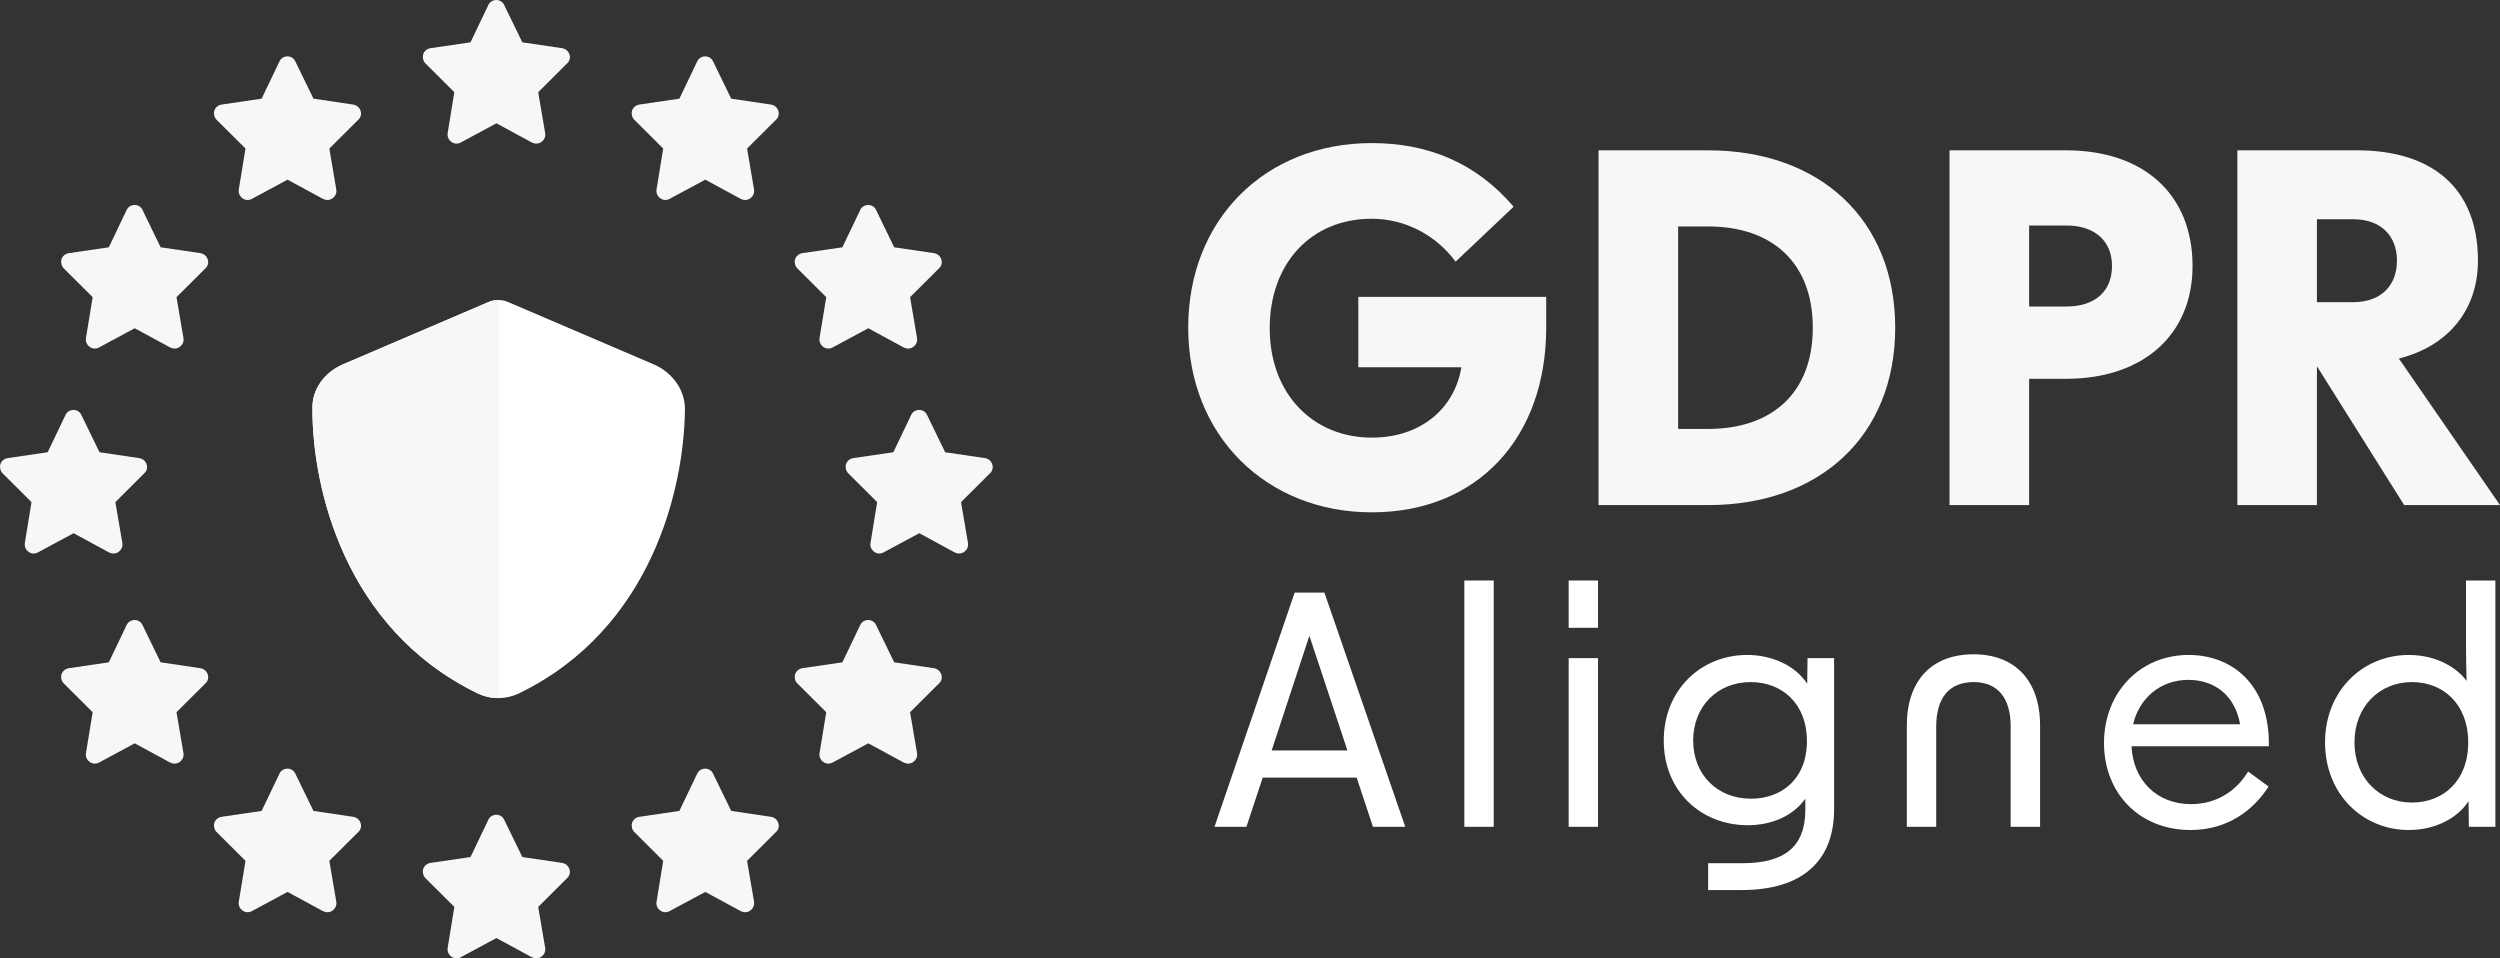 <svg width="60" height="23" viewBox="0 0 60 23" fill="none" xmlns="http://www.w3.org/2000/svg">
<rect x="0" y="0" width="60" height="23" fill="#333333" stroke="none"/>
<path d="M12.101 0.121L12.536 1.016L13.492 1.157C13.572 1.17 13.639 1.224 13.666 1.305C13.693 1.379 13.672 1.466 13.612 1.52L12.917 2.213L13.084 3.195C13.098 3.275 13.064 3.356 12.997 3.403C12.93 3.457 12.843 3.457 12.77 3.423L11.914 2.959L11.052 3.423C10.985 3.457 10.898 3.457 10.831 3.403C10.764 3.356 10.731 3.275 10.744 3.195L10.904 2.213L10.209 1.52C10.155 1.466 10.136 1.379 10.155 1.305C10.182 1.224 10.249 1.17 10.329 1.157L11.292 1.016L11.72 0.121C11.754 0.047 11.827 0 11.914 0C11.994 0 12.068 0.047 12.101 0.121Z" fill="#F5F7F9"/>
<path d="M12.101 19.675L12.536 20.569L13.492 20.71C13.572 20.724 13.639 20.778 13.666 20.858C13.693 20.932 13.672 21.02 13.612 21.074L12.917 21.766L13.084 22.748C13.098 22.829 13.064 22.91 12.997 22.957C12.93 23.011 12.843 23.011 12.77 22.977L11.914 22.513L11.052 22.977C10.985 23.011 10.898 23.011 10.831 22.957C10.764 22.91 10.731 22.829 10.744 22.748L10.904 21.766L10.209 21.074C10.155 21.02 10.136 20.932 10.155 20.858C10.182 20.778 10.249 20.724 10.329 20.71L11.292 20.569L11.72 19.675C11.754 19.601 11.827 19.554 11.914 19.554C11.994 19.554 12.068 19.601 12.101 19.675Z" fill="#F5F7F9"/>
<path d="M7.088 18.568L7.523 19.462L8.479 19.604C8.559 19.617 8.626 19.671 8.653 19.752C8.68 19.826 8.66 19.913 8.6 19.967L7.904 20.66L8.071 21.641C8.085 21.722 8.051 21.803 7.984 21.85C7.918 21.904 7.831 21.904 7.757 21.87L6.901 21.406L6.039 21.87C5.972 21.904 5.885 21.904 5.818 21.85C5.751 21.803 5.718 21.722 5.731 21.641L5.892 20.66L5.196 19.967C5.143 19.913 5.123 19.826 5.143 19.752C5.169 19.671 5.236 19.617 5.317 19.604L6.279 19.462L6.707 18.568C6.741 18.494 6.814 18.447 6.901 18.447C6.981 18.447 7.055 18.494 7.088 18.568Z" fill="#F5F7F9"/>
<path d="M7.088 1.474L7.523 2.368L8.479 2.51C8.559 2.523 8.626 2.577 8.653 2.658C8.68 2.731 8.66 2.819 8.6 2.873L7.904 3.565L8.071 4.547C8.085 4.628 8.051 4.709 7.984 4.756C7.918 4.81 7.831 4.81 7.757 4.776L6.901 4.312L6.039 4.776C5.972 4.81 5.885 4.81 5.818 4.756C5.751 4.709 5.718 4.628 5.731 4.547L5.892 3.565L5.196 2.873C5.143 2.819 5.123 2.731 5.143 2.658C5.169 2.577 5.236 2.523 5.317 2.51L6.279 2.368L6.707 1.474C6.741 1.4 6.814 1.353 6.901 1.353C6.981 1.353 7.055 1.4 7.088 1.474Z" fill="#F5F7F9"/>
<path d="M17.114 18.568L17.549 19.462L18.505 19.604C18.585 19.617 18.652 19.671 18.679 19.752C18.705 19.826 18.685 19.913 18.625 19.967L17.93 20.66L18.097 21.641C18.11 21.722 18.077 21.803 18.01 21.85C17.943 21.904 17.856 21.904 17.783 21.87L16.927 21.406L16.064 21.87C15.998 21.904 15.911 21.904 15.844 21.85C15.777 21.803 15.743 21.722 15.757 21.641L15.917 20.66L15.222 19.967C15.168 19.913 15.148 19.826 15.168 19.752C15.195 19.671 15.262 19.617 15.342 19.604L16.305 19.462L16.733 18.568C16.766 18.494 16.84 18.447 16.927 18.447C17.007 18.447 17.081 18.494 17.114 18.568Z" fill="#F5F7F9"/>
<path d="M17.114 1.474L17.549 2.368L18.505 2.51C18.585 2.523 18.652 2.577 18.679 2.658C18.705 2.731 18.685 2.819 18.625 2.873L17.93 3.565L18.097 4.547C18.11 4.628 18.077 4.709 18.01 4.756C17.943 4.81 17.856 4.81 17.783 4.776L16.927 4.312L16.064 4.776C15.998 4.81 15.911 4.81 15.844 4.756C15.777 4.709 15.743 4.628 15.757 4.547L15.917 3.565L15.222 2.873C15.168 2.819 15.148 2.731 15.168 2.658C15.195 2.577 15.262 2.523 15.342 2.51L16.305 2.368L16.733 1.474C16.766 1.4 16.84 1.353 16.927 1.353C17.007 1.353 17.081 1.4 17.114 1.474Z" fill="#F5F7F9"/>
<path d="M21.026 5.04L21.461 5.935L22.417 6.076C22.497 6.089 22.564 6.143 22.591 6.224C22.618 6.298 22.598 6.385 22.538 6.439L21.842 7.132L22.009 8.114C22.023 8.194 21.989 8.275 21.922 8.322C21.856 8.376 21.769 8.376 21.695 8.342L20.839 7.878L19.977 8.342C19.91 8.376 19.823 8.376 19.756 8.322C19.689 8.275 19.656 8.194 19.669 8.114L19.83 7.132L19.134 6.439C19.081 6.385 19.061 6.298 19.081 6.224C19.108 6.143 19.174 6.089 19.255 6.076L20.217 5.935L20.645 5.04C20.679 4.966 20.752 4.919 20.839 4.919C20.919 4.919 20.993 4.966 21.026 5.04Z" fill="#F5F7F9"/>
<path d="M21.026 15.002L21.461 15.896L22.417 16.037C22.497 16.051 22.564 16.105 22.591 16.185C22.618 16.259 22.598 16.347 22.538 16.4L21.842 17.093L22.009 18.075C22.023 18.156 21.989 18.236 21.922 18.284C21.856 18.337 21.769 18.337 21.695 18.304L20.839 17.84L19.977 18.304C19.91 18.337 19.823 18.337 19.756 18.284C19.689 18.236 19.656 18.156 19.669 18.075L19.83 17.093L19.134 16.4C19.081 16.347 19.061 16.259 19.081 16.185C19.108 16.105 19.174 16.051 19.255 16.037L20.217 15.896L20.645 15.002C20.679 14.928 20.752 14.88 20.839 14.88C20.919 14.88 20.993 14.928 21.026 15.002Z" fill="#F5F7F9"/>
<path d="M22.249 9.959L22.684 10.854L23.64 10.995C23.72 11.008 23.787 11.062 23.814 11.143C23.84 11.217 23.82 11.304 23.76 11.358L23.065 12.051L23.232 13.033C23.245 13.114 23.212 13.194 23.145 13.241C23.078 13.295 22.991 13.295 22.918 13.261L22.062 12.797L21.199 13.261C21.133 13.295 21.046 13.295 20.979 13.241C20.912 13.194 20.878 13.114 20.892 13.033L21.052 12.051L20.357 11.358C20.303 11.304 20.283 11.217 20.303 11.143C20.33 11.062 20.397 11.008 20.477 10.995L21.44 10.854L21.868 9.959C21.901 9.885 21.975 9.838 22.062 9.838C22.142 9.838 22.216 9.885 22.249 9.959Z" fill="#F5F7F9"/>
<path d="M1.953 9.959L2.388 10.854L3.344 10.995C3.424 11.008 3.491 11.062 3.518 11.143C3.545 11.217 3.525 11.304 3.464 11.358L2.769 12.051L2.936 13.033C2.95 13.114 2.916 13.194 2.849 13.241C2.782 13.295 2.696 13.295 2.622 13.261L1.766 12.797L0.904 13.261C0.837 13.295 0.75 13.295 0.683 13.241C0.616 13.194 0.583 13.114 0.596 13.033L0.756 12.051L0.061 11.358C0.008 11.304 -0.012 11.217 0.008 11.143C0.034 11.062 0.101 11.008 0.181 10.995L1.144 10.854L1.572 9.959C1.606 9.885 1.679 9.838 1.766 9.838C1.846 9.838 1.92 9.885 1.953 9.959Z" fill="#F5F7F9"/>
<path d="M3.421 5.04L3.855 5.935L4.811 6.076C4.892 6.089 4.958 6.143 4.985 6.224C5.012 6.298 4.992 6.385 4.932 6.439L4.236 7.132L4.403 8.114C4.417 8.194 4.383 8.275 4.317 8.322C4.25 8.376 4.163 8.376 4.089 8.342L3.233 7.878L2.371 8.342C2.304 8.376 2.217 8.376 2.15 8.322C2.083 8.275 2.05 8.194 2.063 8.114L2.224 7.132L1.528 6.439C1.475 6.385 1.455 6.298 1.475 6.224C1.502 6.143 1.568 6.089 1.649 6.076L2.612 5.935L3.039 5.04C3.073 4.966 3.146 4.919 3.233 4.919C3.314 4.919 3.387 4.966 3.421 5.04Z" fill="#F5F7F9"/>
<path d="M3.421 15.002L3.855 15.896L4.811 16.037C4.892 16.051 4.958 16.105 4.985 16.185C5.012 16.259 4.992 16.347 4.932 16.4L4.236 17.093L4.403 18.075C4.417 18.156 4.383 18.236 4.317 18.284C4.25 18.337 4.163 18.337 4.089 18.304L3.233 17.84L2.371 18.304C2.304 18.337 2.217 18.337 2.15 18.284C2.083 18.236 2.05 18.156 2.063 18.075L2.224 17.093L1.528 16.4C1.475 16.347 1.455 16.259 1.475 16.185C1.502 16.105 1.568 16.051 1.649 16.037L2.612 15.896L3.039 15.002C3.073 14.928 3.146 14.88 3.233 14.88C3.314 14.88 3.387 14.928 3.421 15.002Z" fill="#F5F7F9"/>
<path d="M11.969 7.2C12.043 7.2 12.136 7.219 12.211 7.256L15.713 8.755C16.122 8.942 16.439 9.336 16.439 9.823C16.42 11.697 15.657 15.088 12.453 16.642C12.136 16.792 11.783 16.792 11.466 16.642C8.262 15.088 7.498 11.697 7.498 9.823C7.48 9.336 7.796 8.942 8.206 8.755L11.708 7.256C11.783 7.219 11.876 7.2 11.969 7.2Z" fill="white"/>
<path d="M11.969 7.2V16.755C11.798 16.756 11.627 16.719 11.466 16.642C8.262 15.088 7.498 11.697 7.498 9.823C7.48 9.336 7.796 8.942 8.206 8.755L11.708 7.256C11.783 7.219 11.876 7.2 11.969 7.2Z" fill="#F5F7F9"/>
<path d="M32.922 12.296C30.404 12.296 28.517 10.468 28.517 7.865C28.517 5.262 30.369 3.434 32.922 3.434C34.257 3.434 35.418 3.897 36.327 4.961L34.935 6.28C34.464 5.644 33.728 5.25 32.922 5.25C31.45 5.25 30.473 6.338 30.473 7.877C30.473 9.461 31.519 10.503 32.922 10.503C34.107 10.503 34.912 9.797 35.073 8.814H32.6V7.125H37.109V7.865C37.109 10.503 35.464 12.296 32.922 12.296Z" fill="#F5F7F9"/>
<path d="M38.365 12.122V3.608H40.999C43.667 3.608 45.485 5.262 45.485 7.865C45.485 10.468 43.667 12.122 40.999 12.122H38.365ZM40.275 10.294H40.999C42.529 10.294 43.507 9.427 43.507 7.865C43.507 6.303 42.529 5.435 40.999 5.435H40.275V10.294Z" fill="#F5F7F9"/>
<path d="M46.789 12.122V3.608H49.584C51.447 3.608 52.621 4.66 52.621 6.384C52.621 8.027 51.447 9.091 49.584 9.091H48.699V12.122H46.789ZM48.699 7.356H49.596C50.286 7.356 50.688 6.986 50.688 6.384C50.688 5.794 50.286 5.412 49.596 5.412H48.699V7.356Z" fill="#F5F7F9"/>
<path d="M57.7 12.122L55.606 8.79V12.122H53.697V3.608H56.572C58.367 3.608 59.471 4.51 59.471 6.257C59.471 7.425 58.769 8.305 57.573 8.605L60 12.122H57.7ZM55.606 7.252H56.48C57.125 7.252 57.527 6.87 57.527 6.257C57.527 5.644 57.125 5.262 56.48 5.262H55.606V7.252Z" fill="#F5F7F9"/>
<path d="M29.148 19.843L31.072 14.223H31.786L33.726 19.843H32.951L32.56 18.663H30.305L29.914 19.843H29.148ZM30.52 18.011H32.338L31.425 15.258L30.52 18.011Z" fill="white"/>
<path d="M35.144 19.843V13.932H35.849V19.843H35.144Z" fill="white"/>
<path d="M37.648 19.843V15.795H38.353V19.843H37.648ZM37.648 15.067V13.932H38.353V15.067H37.648Z" fill="white"/>
<path d="M40.996 21.361V20.717H41.824C42.821 20.717 43.312 20.326 43.328 19.475V19.169C43.044 19.567 42.545 19.805 41.947 19.805C40.82 19.805 39.93 18.985 39.93 17.773C39.93 16.562 40.82 15.719 41.932 15.719C42.538 15.719 43.09 15.979 43.373 16.409L43.381 15.795H44.018V19.422C44.018 20.663 43.258 21.361 41.801 21.361H40.996ZM40.636 17.773C40.636 18.586 41.211 19.169 42.024 19.169C42.76 19.169 43.366 18.693 43.366 17.788C43.366 16.876 42.76 16.37 42.016 16.37C41.218 16.37 40.636 16.953 40.636 17.773Z" fill="white"/>
<path d="M45.764 17.413C45.764 16.34 46.354 15.703 47.367 15.703C48.364 15.703 48.962 16.34 48.962 17.413V19.843H48.256V17.436C48.256 16.746 47.942 16.37 47.367 16.37C46.784 16.37 46.469 16.746 46.469 17.436V19.843H45.764V17.413Z" fill="white"/>
<path d="M52.574 19.92C51.332 19.92 50.496 19.023 50.496 17.834C50.496 16.623 51.355 15.719 52.528 15.719C53.556 15.719 54.476 16.416 54.453 17.911H51.156C51.194 18.709 51.746 19.299 52.582 19.299C53.172 19.299 53.656 19.008 53.955 18.517L54.446 18.877C54.093 19.429 53.479 19.92 52.574 19.92ZM51.194 17.382H53.763C53.633 16.662 53.126 16.317 52.521 16.317C51.838 16.317 51.34 16.769 51.194 17.382Z" fill="white"/>
<path d="M57.811 19.92C56.699 19.92 55.801 19.053 55.801 17.819C55.801 16.585 56.699 15.719 57.811 15.719C58.378 15.719 58.9 15.948 59.199 16.34C59.191 16.064 59.184 15.772 59.184 15.473V13.932H59.889V19.843H59.253L59.245 19.23C58.961 19.659 58.417 19.92 57.811 19.92ZM56.507 17.819C56.507 18.663 57.097 19.261 57.887 19.261C58.631 19.261 59.237 18.747 59.237 17.819C59.237 16.892 58.631 16.37 57.887 16.37C57.097 16.37 56.507 16.968 56.507 17.819Z" fill="white"/>
</svg>
